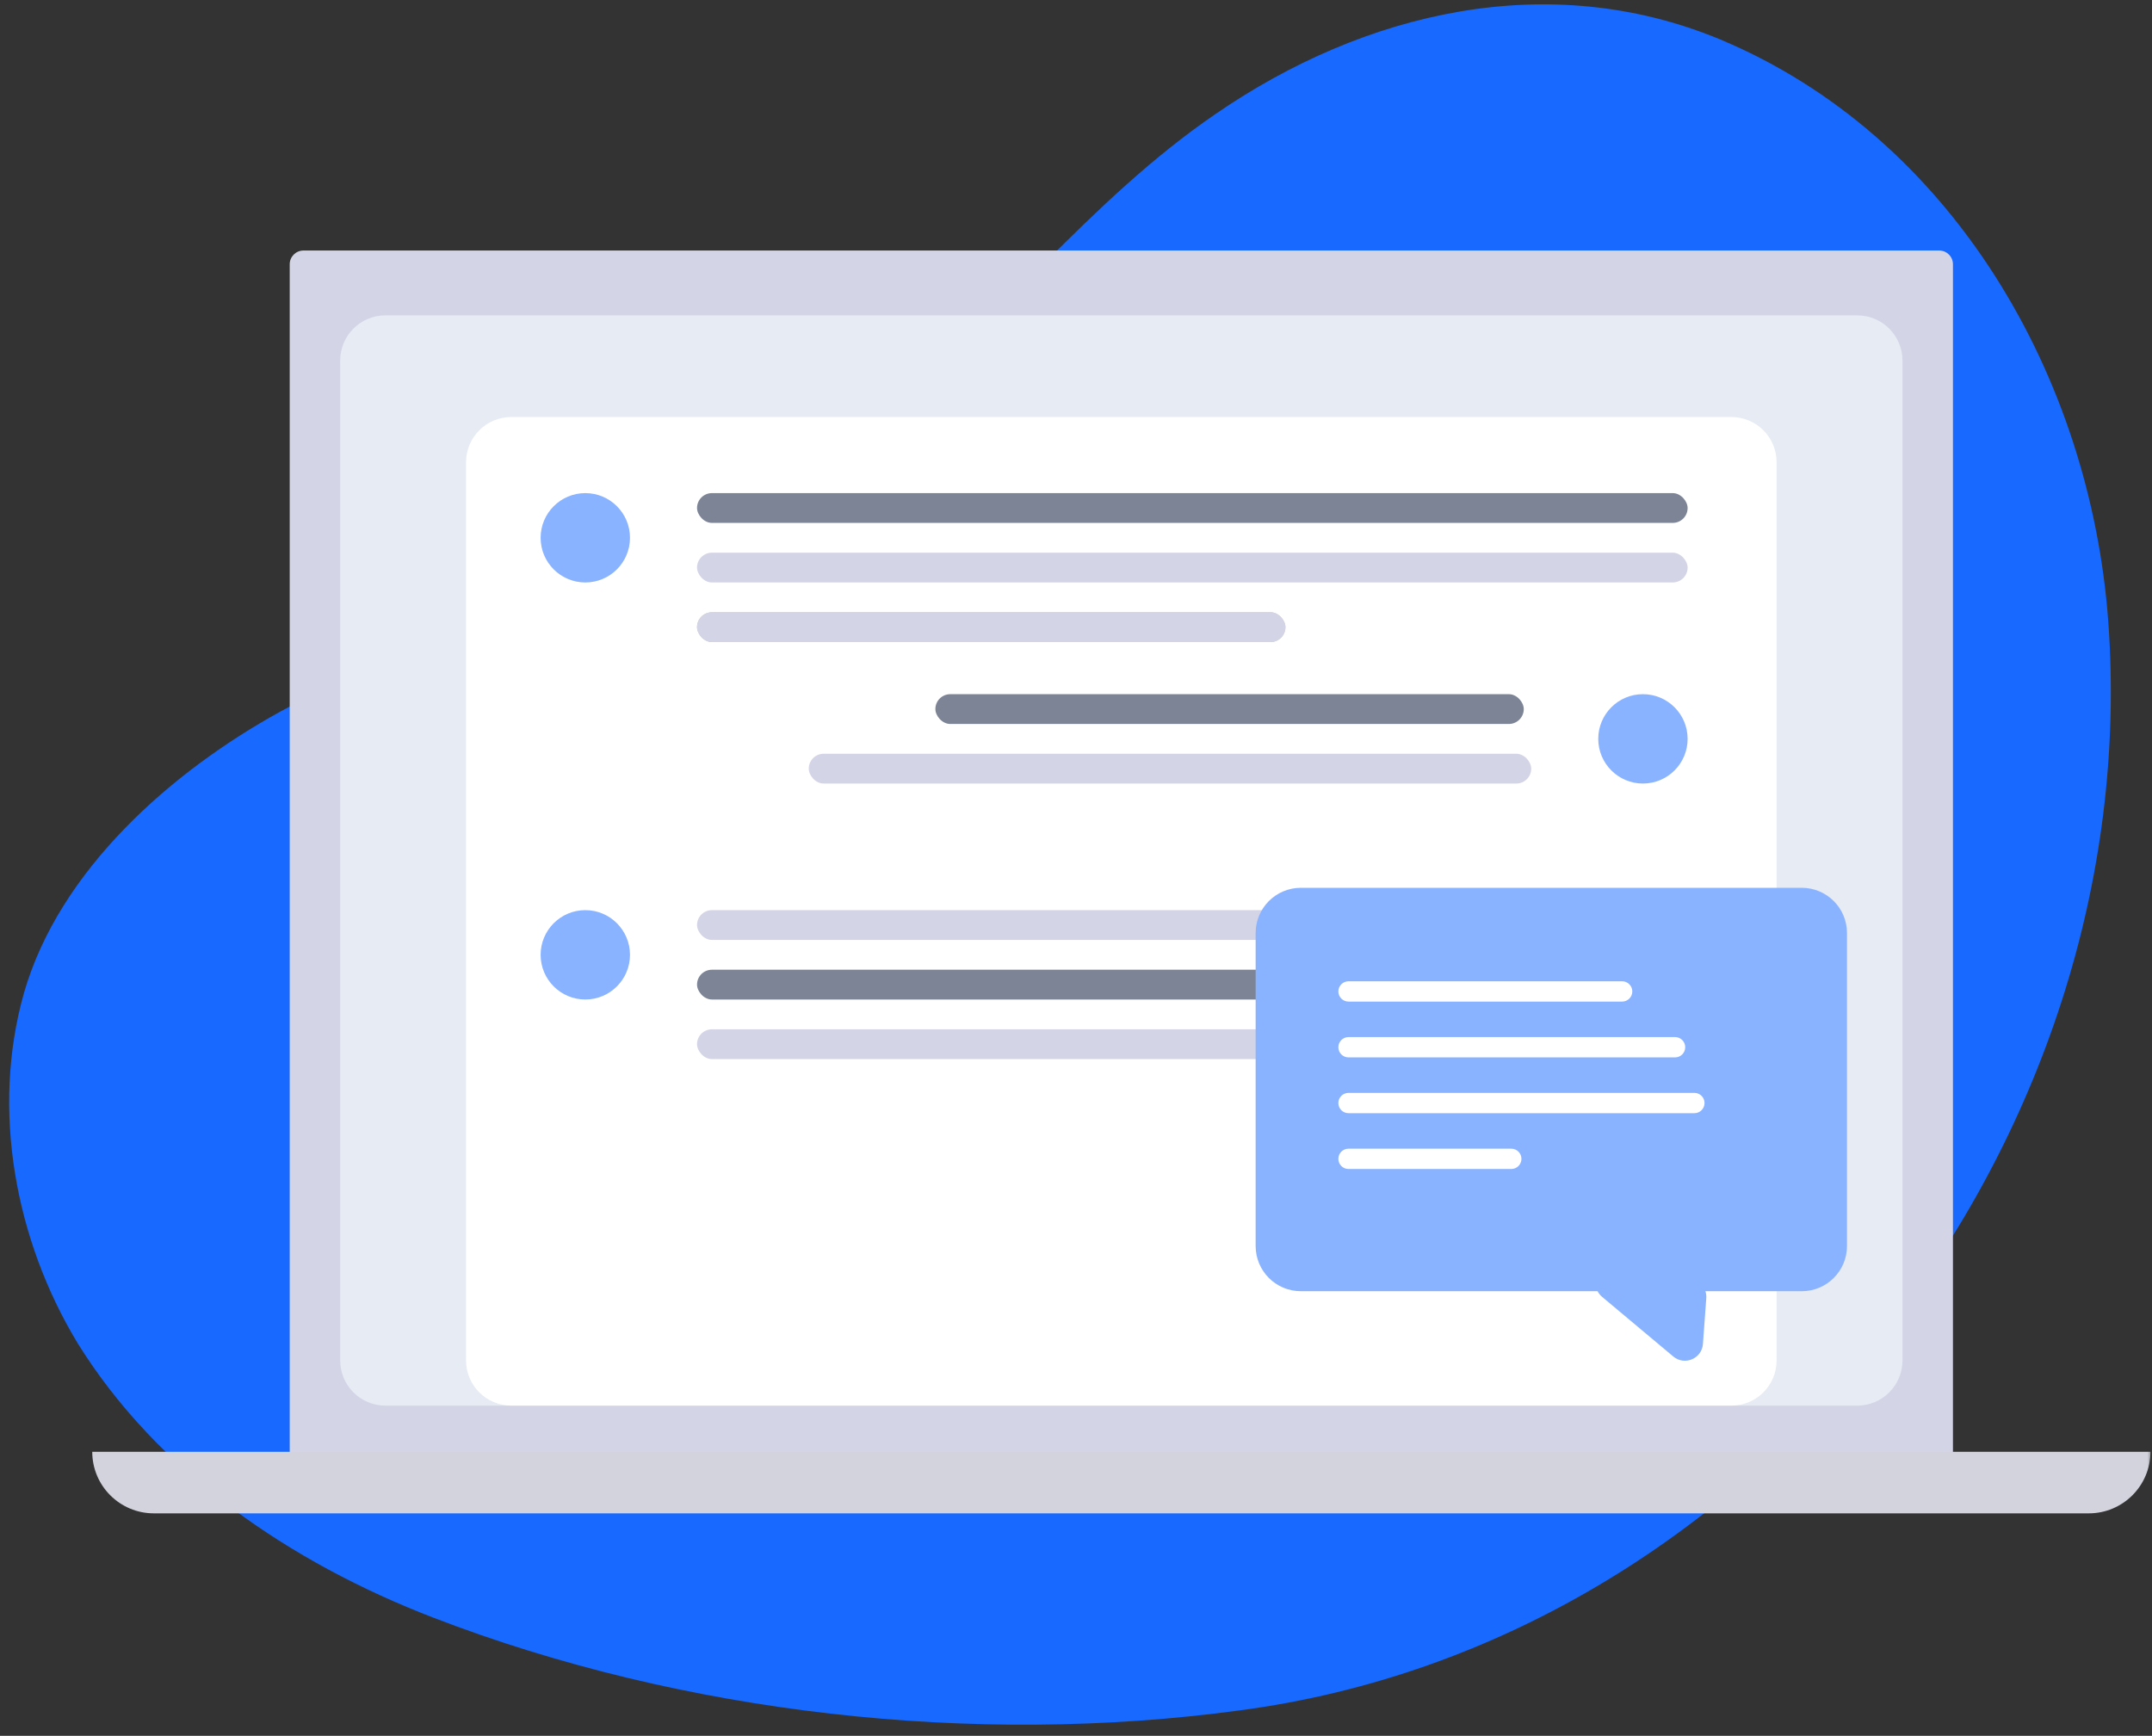 <?xml version="1.0" encoding="UTF-8"?> <svg xmlns="http://www.w3.org/2000/svg" width="238" height="192" viewBox="0 0 238 192" fill="none"><rect x="0" y="0" width="238" height="192" fill="#333333" stroke="none"/><mask id="mask0" maskUnits="userSpaceOnUse" x="0" y="0" width="238" height="192"><rect width="238" height="192" fill="#C4C4C4"></rect></mask><g mask="url(#mask0)"><path d="M47.893 178.917C75.587 189.593 107.714 193.159 137.048 189.193C194.633 181.629 237.334 126.206 233.166 68.777C231.198 41.721 215.927 15.128 190.235 4.358C171.293 -3.495 150.936 1.255 134.433 12.608C120.516 22.124 110.277 35.813 97.29 46.396C77.379 62.577 52.912 66.766 30.997 78.71C18.967 85.332 6.57 96.221 2.651 109.827C-1.006 122.747 1.682 137.168 8.584 148.568C17.455 162.853 32.127 172.839 47.893 178.917Z" fill="#1769FF"></path><path d="M214.465 162.647H33.562C32.722 162.647 32.041 161.967 32.041 161.129V29.23C32.041 28.391 32.722 27.711 33.562 27.711H214.466C215.305 27.711 215.986 28.391 215.986 29.23V161.129C215.985 161.967 215.305 162.647 214.465 162.647Z" fill="#D4D4E7"></path><path d="M205.402 34.882H42.624C39.863 34.882 37.624 37.121 37.624 39.882V150.476C37.624 153.237 39.863 155.476 42.624 155.476H205.402C208.164 155.476 210.402 153.237 210.402 150.476V39.882C210.402 37.121 208.164 34.882 205.402 34.882Z" fill="#E6EBF4"></path><path d="M10.202 160.581C10.202 164.343 13.256 167.392 17.023 167.392H231.004C234.771 167.392 237.826 164.343 237.826 160.581H10.202V160.581Z" fill="#D3D3DE"></path><path d="M191.484 46.129H56.542C53.78 46.129 51.542 48.367 51.542 51.129V150.475C51.542 153.237 53.78 155.475 56.542 155.475H191.484C194.246 155.475 196.484 153.237 196.484 150.475V51.129C196.484 48.367 194.246 46.129 191.484 46.129Z" fill="white"></path><rect x="77.088" y="100.671" width="109.554" height="3.295" rx="1.647" fill="#D4D4E7"></rect><rect x="77.088" y="107.261" width="109.554" height="3.295" rx="1.647" fill="#7C8496"></rect><rect x="77.088" y="113.851" width="65.074" height="3.295" rx="1.647" fill="#D4D4E7"></rect><path d="M199.268 98.2H143.867C141.105 98.2 138.867 100.438 138.867 103.2V137.82C138.867 140.582 141.105 142.82 143.867 142.82H199.268C202.029 142.82 204.268 140.582 204.268 137.82V103.2C204.268 100.438 202.029 98.2 199.268 98.2Z" fill="#8AB3FF"></path><path d="M178.849 139.958C176.827 139.584 175.624 142.137 177.2 143.458L185.057 150.043C186.307 151.09 188.218 150.282 188.337 148.656L188.706 143.594C188.781 142.577 188.078 141.667 187.076 141.482L178.849 139.958Z" fill="#8AB3FF"></path><path d="M179.401 108.539H149.138C148.518 108.539 148.015 109.042 148.015 109.662C148.015 110.282 148.518 110.785 149.138 110.785H179.401C180.021 110.785 180.524 110.282 180.524 109.662C180.524 109.042 180.021 108.539 179.401 108.539Z" fill="white"></path><path d="M185.254 114.711H149.138C148.518 114.711 148.015 115.214 148.015 115.834C148.015 116.455 148.518 116.958 149.138 116.958H185.254C185.874 116.958 186.377 116.455 186.377 115.834C186.377 115.214 185.874 114.711 185.254 114.711Z" fill="white"></path><path d="M187.39 120.883H149.138C148.518 120.883 148.015 121.386 148.015 122.007C148.015 122.627 148.518 123.13 149.138 123.13H187.39C188.01 123.13 188.513 122.627 188.513 122.007C188.513 121.386 188.01 120.883 187.39 120.883Z" fill="white"></path><path d="M167.14 127.056H149.138C148.518 127.056 148.015 127.559 148.015 128.18C148.015 128.8 148.518 129.303 149.138 129.303H167.14C167.761 129.303 168.264 128.8 168.264 128.18C168.264 127.559 167.761 127.056 167.14 127.056Z" fill="white"></path><circle cx="64.732" cy="59.485" r="4.942" fill="#8AB3FF"></circle><circle cx="64.732" cy="105.613" r="4.942" fill="#8AB3FF"></circle><circle cx="181.7" cy="81.725" r="4.942" fill="#8AB3FF"></circle><rect x="77.088" y="54.543" width="109.554" height="3.295" rx="1.647" fill="#7C8496"></rect><rect x="77.088" y="61.132" width="109.554" height="3.295" rx="1.647" fill="#D4D4E7"></rect><rect x="89.444" y="83.373" width="79.901" height="3.295" rx="1.647" fill="#D4D4E7"></rect><rect x="77.088" y="67.722" width="65.074" height="3.295" rx="1.647" fill="#C4C4C4"></rect><rect x="77.088" y="67.722" width="65.074" height="3.295" rx="1.647" fill="#D4D4E7"></rect><rect x="103.447" y="76.783" width="65.074" height="3.295" rx="1.647" fill="#7C8496"></rect></g></svg> 